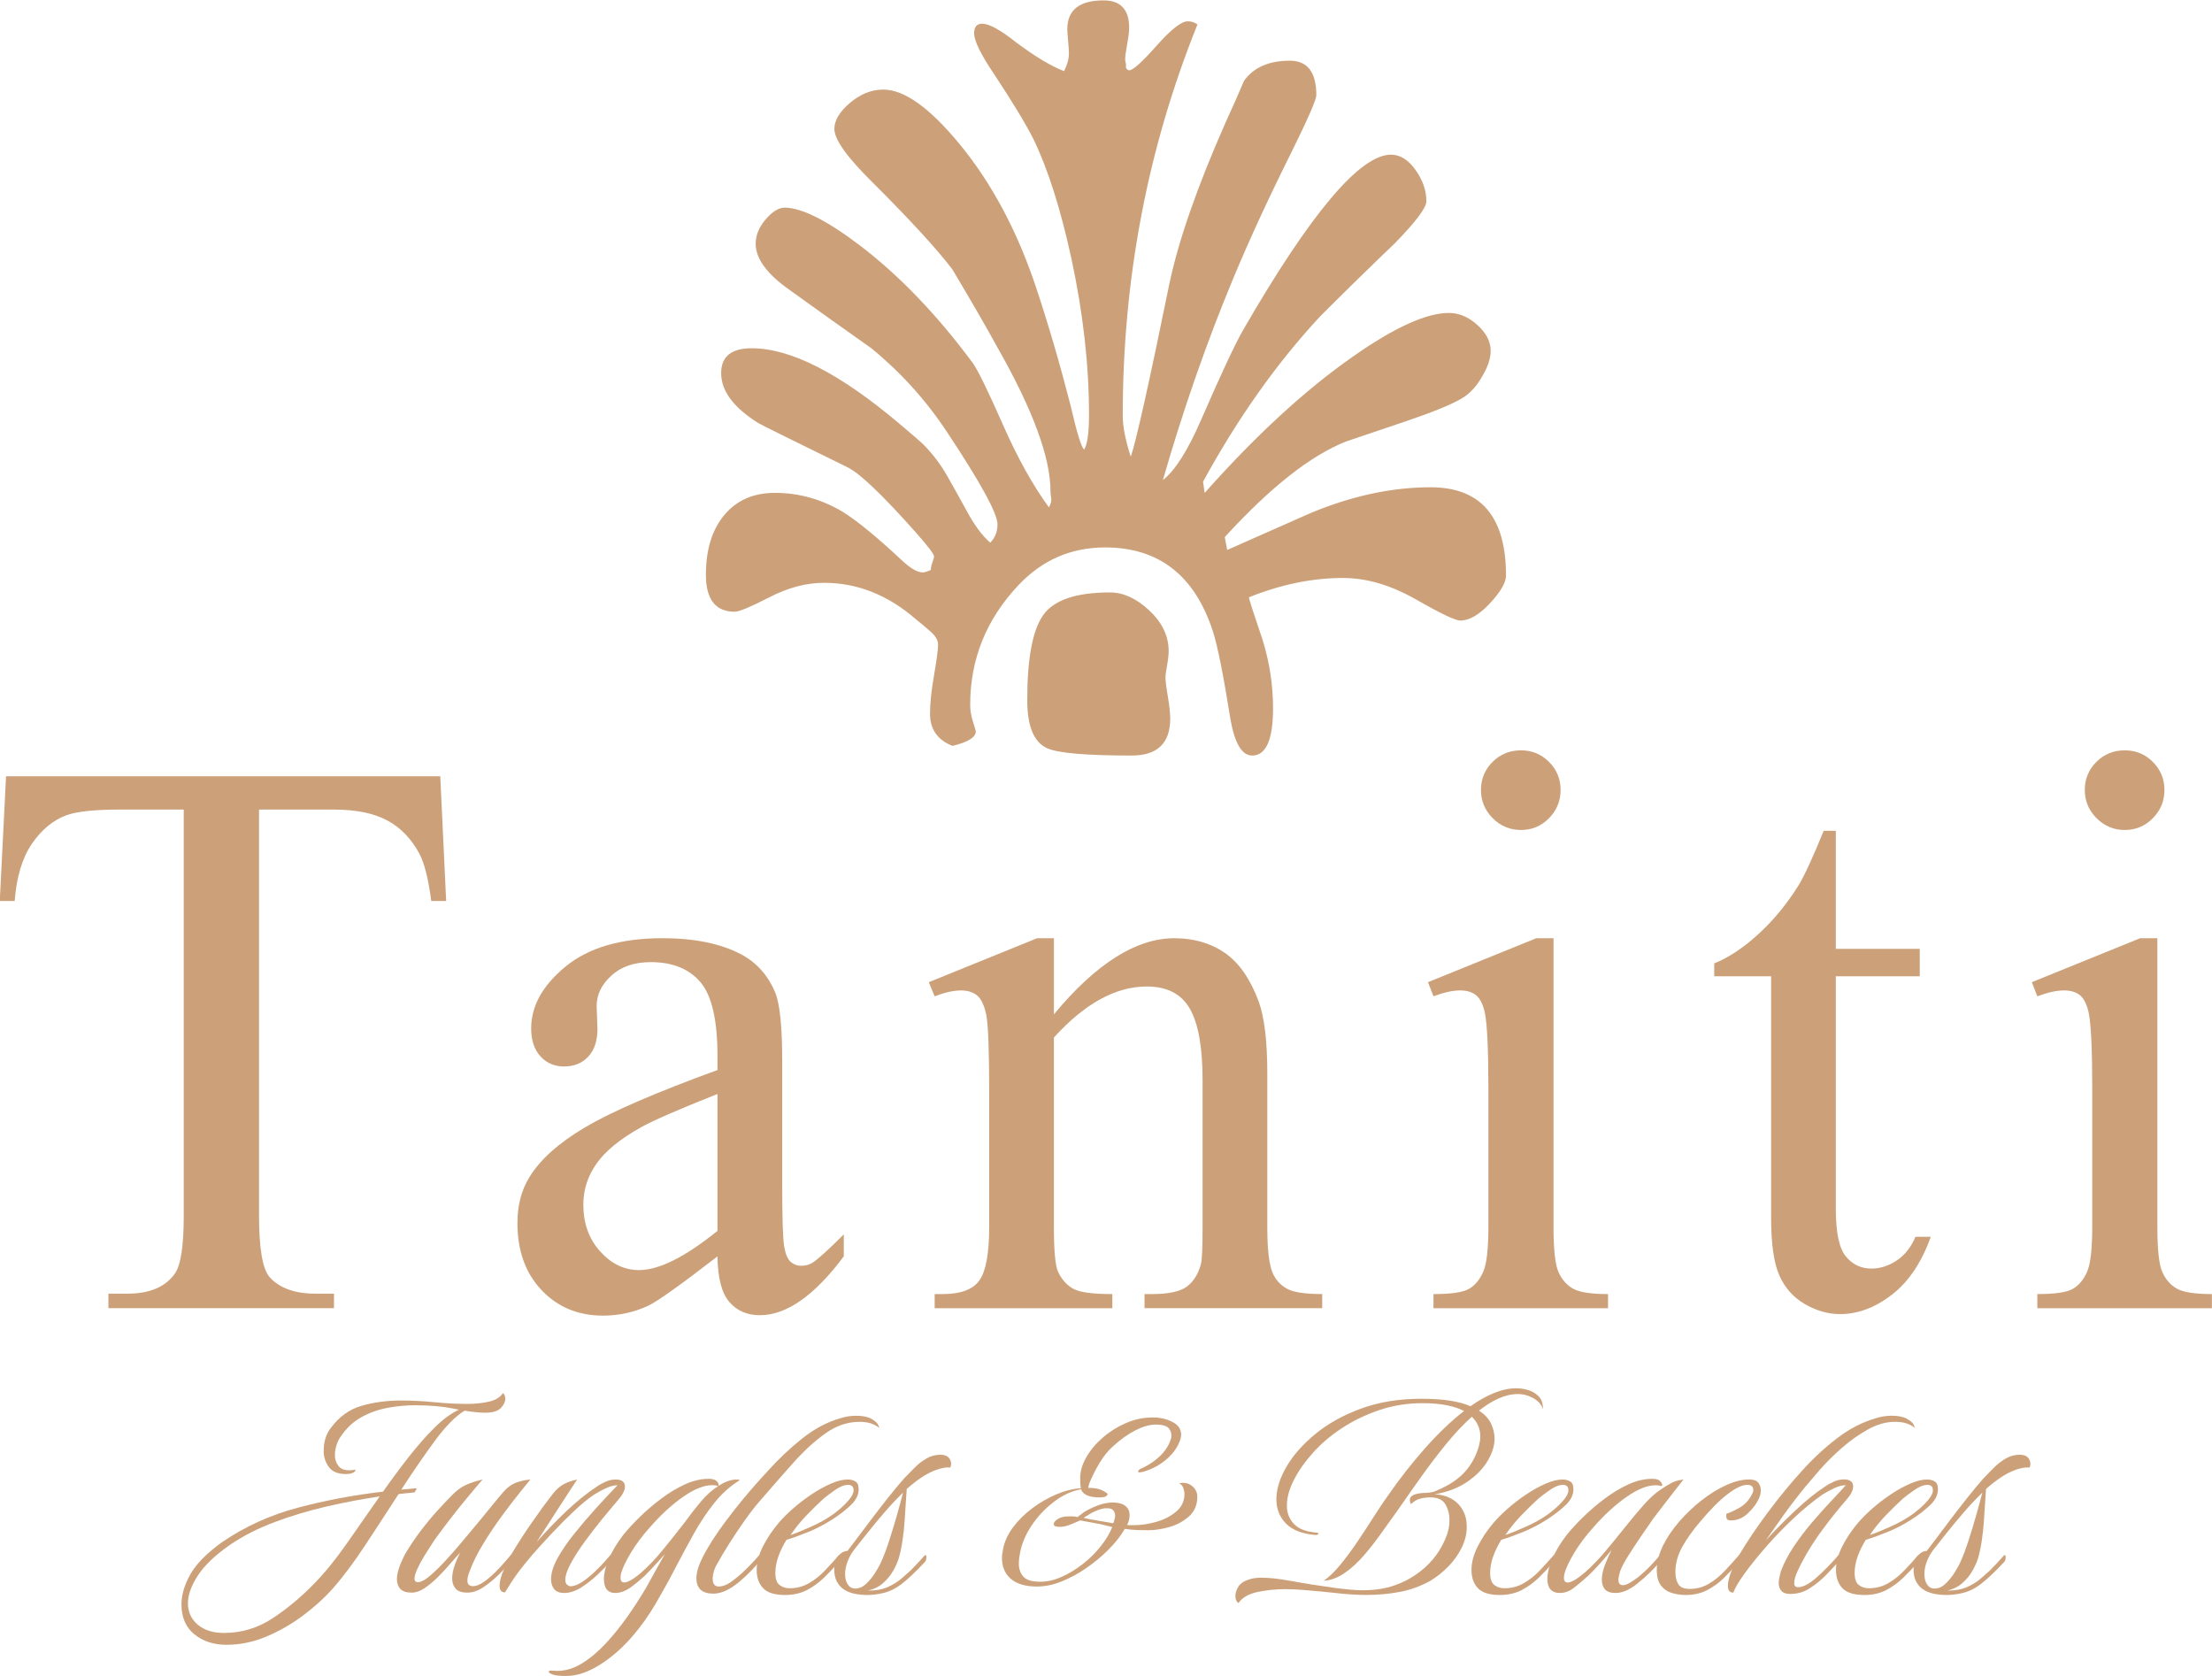 <?xml version="1.0" encoding="utf-8"?>
<!-- Generator: Adobe Illustrator 26.4.1, SVG Export Plug-In . SVG Version: 6.00 Build 0)  -->
<svg version="1.1" id="Layer_1" xmlns="http://www.w3.org/2000/svg" xmlns:xlink="http://www.w3.org/1999/xlink" x="0px" y="0px"
	 viewBox="0 0 1171 887" style="enable-background:new 0 0 1171 887;" xml:space="preserve">
<style type="text/css">
	.st0{fill:#CCA17A;}
</style>
<g>
	<g>
		<g>
			<path class="st0" d="M233.07,410.88l3.12,66.03h-7.89c-1.52-11.63-3.6-19.93-6.23-24.92c-4.29-8.03-10-13.95-17.13-17.75
				c-7.13-3.81-16.51-5.71-28.14-5.71h-39.66v215.13c0,17.31,1.87,28.1,5.61,32.39c5.26,5.81,13.36,8.72,24.3,8.72h9.76v7.68H57.39
				v-7.68h9.97c11.9,0,20.35-3.6,25.33-10.8c3.04-4.43,4.57-14.54,4.57-30.32V428.53H63.42c-13.15,0-22.5,0.97-28.03,2.91
				c-7.2,2.63-13.36,7.68-18.48,15.16c-5.12,7.48-8.17,17.58-9.14,30.32h-7.89l3.32-66.03H233.07z"/>
			<path class="st0" d="M379.82,665.04c-19.52,15.09-31.77,23.81-36.75,26.16c-7.48,3.46-15.44,5.19-23.88,5.19
				c-13.15,0-23.98-4.5-32.5-13.5c-8.51-9-12.77-20.83-12.77-35.51c0-9.27,2.08-17.3,6.23-24.09c5.67-9.41,15.54-18.27,29.59-26.58
				c14.05-8.31,37.41-18.41,70.08-30.32v-7.48c0-18.96-3.01-31.98-9.03-39.04c-6.02-7.06-14.78-10.59-26.27-10.59
				c-8.72,0-15.65,2.36-20.77,7.06c-5.26,4.71-7.89,10.11-7.89,16.2l0.42,12.04c0,6.37-1.63,11.29-4.88,14.74
				c-3.25,3.46-7.51,5.19-12.77,5.19c-5.12,0-9.31-1.8-12.56-5.4c-3.25-3.6-4.88-8.51-4.88-14.74c0-11.91,6.09-22.84,18.27-32.81
				c12.18-9.97,29.28-14.95,51.29-14.95c16.89,0,30.73,2.84,41.53,8.51c8.17,4.29,14.19,11.01,18.07,20.14
				c2.49,5.95,3.74,18.14,3.74,36.55v64.58c0,18.14,0.34,29.25,1.04,33.33c0.69,4.08,1.83,6.82,3.43,8.2
				c1.59,1.38,3.43,2.08,5.5,2.08c2.21,0,4.15-0.48,5.81-1.45c2.91-1.8,8.51-6.85,16.82-15.16v11.63
				c-15.51,20.77-30.32,31.15-44.44,31.15c-6.78,0-12.18-2.36-16.2-7.06C382.03,684.43,379.96,676.4,379.82,665.04z M379.82,651.54
				v-72.47c-20.9,8.31-34.4,14.19-40.49,17.65c-10.94,6.09-18.76,12.46-23.46,19.1c-4.71,6.64-7.06,13.91-7.06,21.8
				c0,9.97,2.98,18.24,8.93,24.81c5.95,6.58,12.8,9.86,20.56,9.86C348.81,672.31,362.65,665.39,379.82,651.54z"/>
			<path class="st0" d="M557.92,536.92c22.29-26.86,43.54-40.29,63.75-40.29c10.38,0,19.31,2.6,26.79,7.79s13.43,13.74,17.86,25.65
				c3.04,8.31,4.57,21.04,4.57,38.21v81.19c0,12.04,0.97,20.21,2.91,24.5c1.52,3.46,3.98,6.16,7.37,8.1
				c3.39,1.94,9.66,2.91,18.79,2.91v7.48h-94.07v-7.48h3.95c8.86,0,15.05-1.35,18.58-4.05c3.53-2.7,5.99-6.68,7.37-11.94
				c0.55-2.08,0.83-8.58,0.83-19.52V571.6c0-17.3-2.25-29.87-6.75-37.69c-4.5-7.82-12.08-11.73-22.74-11.73
				c-16.48,0-32.88,9-49.21,27v100.3c0,12.88,0.76,20.84,2.28,23.88c1.94,4.02,4.6,6.96,7.99,8.83c3.39,1.87,10.28,2.8,20.66,2.8
				v7.48H494.8v-7.48h4.15c9.69,0,16.23-2.46,19.62-7.37c3.39-4.91,5.09-14.29,5.09-28.14v-70.6c0-22.84-0.52-36.75-1.56-41.74
				c-1.04-4.98-2.63-8.37-4.78-10.17c-2.15-1.8-5.02-2.7-8.62-2.7c-3.88,0-8.51,1.04-13.91,3.11l-3.11-7.48L549,496.64h8.93V536.92z
				"/>
			<path class="st0" d="M822.41,496.64v152.83c0,11.91,0.86,19.83,2.6,23.78c1.73,3.95,4.29,6.89,7.68,8.83
				c3.39,1.94,9.58,2.91,18.58,2.91v7.48h-92.41v-7.48c9.27,0,15.5-0.9,18.69-2.7c3.18-1.8,5.71-4.78,7.58-8.93
				c1.87-4.15,2.8-12.11,2.8-23.88v-73.3c0-20.63-0.62-33.98-1.87-40.08c-0.97-4.43-2.49-7.51-4.57-9.24
				c-2.08-1.73-4.92-2.6-8.51-2.6c-3.88,0-8.58,1.04-14.12,3.11l-2.91-7.48l57.31-23.26H822.41z M805.18,397.17
				c5.81,0,10.76,2.04,14.85,6.13c4.08,4.08,6.13,9.03,6.13,14.85s-2.04,10.8-6.13,14.95c-4.08,4.15-9.03,6.23-14.85,6.23
				s-10.8-2.08-14.95-6.23c-4.15-4.15-6.23-9.14-6.23-14.95s2.04-10.76,6.13-14.85C794.21,399.21,799.23,397.17,805.18,397.17z"/>
			<path class="st0" d="M971.86,439.74v62.5h44.44v14.54h-44.44v123.35c0,12.32,1.77,20.63,5.3,24.92c3.53,4.29,8.06,6.44,13.6,6.44
				c4.57,0,9-1.42,13.29-4.26c4.29-2.84,7.61-7.03,9.97-12.56h8.1c-4.85,13.57-11.7,23.78-20.56,30.63
				c-8.86,6.85-18,10.28-27.41,10.28c-6.37,0-12.6-1.77-18.69-5.3c-6.09-3.53-10.59-8.58-13.5-15.16
				c-2.91-6.57-4.36-16.72-4.36-30.42V516.78h-30.11v-6.85c7.61-3.04,15.4-8.2,23.36-15.47c7.96-7.27,15.06-15.88,21.29-25.85
				c3.18-5.26,7.61-14.88,13.29-28.86H971.86z"/>
			<path class="st0" d="M1142.08,496.64v152.83c0,11.91,0.86,19.83,2.6,23.78c1.73,3.95,4.29,6.89,7.68,8.83
				c3.39,1.94,9.58,2.91,18.58,2.91v7.48h-92.41v-7.48c9.27,0,15.5-0.9,18.69-2.7c3.18-1.8,5.71-4.78,7.58-8.93
				c1.87-4.15,2.8-12.11,2.8-23.88v-73.3c0-20.63-0.62-33.98-1.87-40.08c-0.97-4.43-2.49-7.51-4.57-9.24
				c-2.08-1.73-4.92-2.6-8.51-2.6c-3.88,0-8.58,1.04-14.12,3.11l-2.91-7.48l57.31-23.26H1142.08z M1124.84,397.17
				c5.81,0,10.76,2.04,14.85,6.13c4.08,4.08,6.13,9.03,6.13,14.85s-2.04,10.8-6.13,14.95c-4.08,4.15-9.03,6.23-14.85,6.23
				s-10.8-2.08-14.95-6.23c-4.15-4.15-6.23-9.14-6.23-14.95s2.04-10.76,6.13-14.85C1113.87,399.21,1118.89,397.17,1124.84,397.17z"
				/>
		</g>
		<g>
			<path class="st0" d="M119.92,870.63c-6.81,0-12.5-1.85-17.04-5.56c-4.54-3.71-6.81-8.97-6.81-15.78c0-5.14,1.59-10.49,4.75-16.05
				c3.17-5.56,8.76-11.21,16.77-16.95c12.07-8.25,25.4-14.32,39.99-18.2c14.59-3.88,29.65-6.73,45.19-8.52
				c4.54-6.46,9.08-12.58,13.63-18.38c4.54-5.8,9.03-10.91,13.45-15.33c4.42-4.42,8.79-7.65,13.09-9.68l-3.77-0.72
				c-2.27-0.48-5.11-0.87-8.52-1.17c-3.41-0.3-7.08-0.45-11.03-0.45c-4.66,0-9.45,0.45-14.35,1.35c-4.9,0.9-9.54,2.54-13.9,4.93
				c-4.37,2.39-8.1,5.92-11.21,10.58c-0.84,1.2-1.52,2.66-2.06,4.39c-0.54,1.73-0.81,3.44-0.81,5.11c0,2.15,0.6,4.04,1.79,5.65
				c1.19,1.61,3.17,2.42,5.92,2.42c0.48,0,0.99-0.03,1.52-0.09c0.54-0.06,1.05-0.15,1.52-0.27c0.12,0,0.18,0.06,0.18,0.18
				c0,0.12-0.15,0.39-0.45,0.81c-0.3,0.42-0.87,0.75-1.7,0.99c-0.48,0.12-0.96,0.21-1.44,0.27c-0.48,0.06-0.96,0.09-1.43,0.09
				c-4.3,0-7.35-1.25-9.15-3.77s-2.69-5.32-2.69-8.43c0-4.9,1.26-8.97,3.77-12.19c4.42-5.98,9.86-9.89,16.32-11.75
				c6.46-1.85,13.33-2.78,20.62-2.78c5.98,0,11.98,0.3,18.02,0.9c6.04,0.6,11.81,0.9,17.31,0.9c3.95,0,7.71-0.39,11.3-1.17
				c3.59-0.78,6.1-2.3,7.53-4.57c0.83,0.6,1.26,1.61,1.26,3.05c0,1.56-0.78,3.17-2.33,4.84c-1.56,1.67-4.37,2.51-8.43,2.51
				c-2.63,0-6.22-0.36-10.76-1.08c-4.78,2.87-10.01,8.16-15.69,15.87c-5.68,7.71-11.63,16.35-17.84,25.92l7.71-0.72
				c0.24,0,0.36,0.12,0.36,0.36c0,0.12-0.15,0.39-0.45,0.81c-0.3,0.42-0.45,0.75-0.45,0.99l-8.61,0.9
				c-5.86,9.09-11.81,18.2-17.84,27.35c-6.04,9.15-11.87,16.89-17.49,23.22c-4.19,4.66-9.27,9.24-15.24,13.72
				c-5.98,4.48-12.44,8.19-19.37,11.12C134.15,869.17,127.09,870.63,119.92,870.63z M118.49,864.36c9.33,0,17.9-2.57,25.74-7.71
				c7.83-5.14,15.21-11.3,22.15-18.47c5.62-5.74,11.33-12.76,17.13-21.07c5.8-8.31,11.63-16.65,17.49-25.02
				c-8.97,1.32-18.26,3.08-27.89,5.29c-9.63,2.21-18.89,4.99-27.8,8.34c-8.91,3.35-16.77,7.35-23.58,12.02
				c-7.89,5.5-13.57,10.94-17.04,16.32c-3.47,5.38-5.2,10.22-5.2,14.53c0,4.66,1.73,8.46,5.2,11.39
				C108.14,862.89,112.75,864.36,118.49,864.36z"/>
			<path class="st0" d="M218.02,843.02c-2.87,0-4.9-0.66-6.1-1.97c-1.19-1.31-1.79-2.99-1.79-5.02c0-2.03,0.45-4.27,1.34-6.73
				c0.9-2.45,2-4.87,3.32-7.26c2.27-3.83,4.87-7.68,7.8-11.57c2.93-3.88,5.92-7.5,8.97-10.85c3.05-3.35,5.77-6.22,8.16-8.61
				c2.27-2.27,4.6-3.95,6.99-5.02c2.39-1.08,5.32-2.03,8.79-2.87c-2.63,2.99-6.19,7.24-10.67,12.73c-4.48,5.5-9,11.36-13.54,17.58
				c-0.48,0.6-1.35,1.85-2.6,3.77c-1.26,1.91-2.6,4.04-4.04,6.37c-1.43,2.33-2.66,4.6-3.68,6.81c-1.02,2.21-1.52,3.98-1.52,5.29
				c0,1.32,0.72,1.91,2.15,1.79c1.55-0.12,3.59-1.26,6.1-3.41c2.51-2.15,5.2-4.78,8.07-7.89c2.87-3.11,5.59-6.19,8.16-9.24
				c2.57-3.05,4.69-5.59,6.37-7.62c1.31-1.55,2.93-3.5,4.84-5.83c1.91-2.33,3.88-4.75,5.92-7.26c2.03-2.51,3.88-4.72,5.56-6.64
				c1.91-2.15,3.95-3.68,6.1-4.57c2.15-0.9,4.84-1.52,8.07-1.88c-0.96,1.2-2.84,3.53-5.65,6.99c-2.81,3.47-5.95,7.56-9.42,12.28
				c-3.47,4.72-6.76,9.63-9.86,14.71c-3.11,5.08-5.5,9.89-7.17,14.44c-0.84,2.03-1.26,3.71-1.26,5.02c0,1.2,0.3,2,0.9,2.42
				c0.6,0.42,1.26,0.63,1.97,0.63c1.67,0,3.56-0.72,5.65-2.15c2.09-1.43,4.12-3.14,6.1-5.11s3.74-3.86,5.29-5.65
				c1.55-1.79,2.57-2.99,3.05-3.59c0.48,0,0.72,0.36,0.72,1.08c0,1.08-0.24,1.91-0.72,2.51c-1.79,2.15-3.98,4.48-6.55,6.99
				c-2.57,2.51-5.26,4.69-8.07,6.55c-2.81,1.85-5.59,2.78-8.34,2.78c-2.99,0-5.08-0.72-6.28-2.15c-1.2-1.43-1.79-3.23-1.79-5.38
				c0-2.03,0.42-4.27,1.26-6.73c0.83-2.45,1.85-4.75,3.05-6.9c-1.43,1.43-3.14,3.32-5.11,5.65c-1.97,2.33-4.16,4.69-6.55,7.08
				c-2.39,2.39-4.78,4.39-7.17,6.01C222.44,842.21,220.17,843.02,218.02,843.02z"/>
			<path class="st0" d="M298.72,843.2c-2.51,0-4.3-0.69-5.38-2.06c-1.08-1.37-1.61-3.14-1.61-5.29c0-3.23,1.14-6.9,3.41-11.03
				c2.27-4.12,5.23-8.46,8.88-13c3.65-4.54,7.47-9.03,11.48-13.45c4-4.42,7.8-8.49,11.39-12.19c-1.79,0-3.74,0.48-5.83,1.43
				c-2.09,0.96-4.21,2.09-6.37,3.41c-3.23,2.15-6.76,5.02-10.58,8.61c-3.83,3.59-7.65,7.41-11.48,11.48
				c-3.83,4.07-7.47,8.07-10.94,12.02c-2.75,3.23-4.93,5.92-6.55,8.07c-1.61,2.15-2.99,4.1-4.12,5.83
				c-1.14,1.73-2.36,3.68-3.68,5.83c-1.91,0-2.87-1.13-2.87-3.41c0-2.39,0.75-5.26,2.24-8.61c1.5-3.35,2.78-5.98,3.86-7.89
				c3.11-5.26,6.66-10.79,10.67-16.59c4-5.8,7.74-10.91,11.21-15.33c1.79-2.39,3.7-4.15,5.74-5.29c2.03-1.13,4.48-2,7.35-2.6
				c-0.72,1.08-2.21,3.35-4.48,6.81c-2.27,3.47-4.9,7.53-7.89,12.2c-2.99,4.66-6.04,9.39-9.15,14.17
				c4.9-5.62,10.16-11.09,15.78-16.41c5.62-5.32,11-9.65,16.14-13c1.55-1.08,3.17-1.97,4.84-2.69c1.67-0.72,3.41-1.08,5.2-1.08
				c3.23,0,4.84,1.25,4.84,3.77c0,1.91-1.14,4.19-3.41,6.82c-2.75,3.23-5.74,6.81-8.97,10.76c-3.23,3.95-6.31,7.95-9.24,12.02
				c-2.93,4.07-5.32,7.83-7.17,11.3c-1.85,3.47-2.78,6.28-2.78,8.43c0,1.2,0.33,2.06,0.99,2.6c0.66,0.54,1.22,0.81,1.7,0.81
				c1.79,0,3.79-0.72,6.01-2.15c2.21-1.43,4.36-3.14,6.46-5.11c2.09-1.97,3.95-3.86,5.56-5.65c1.61-1.79,2.66-2.99,3.14-3.59
				c0.48,0,0.72,0.36,0.72,1.08c0,1.08-0.24,1.91-0.72,2.51c-1.68,1.79-3.89,4.01-6.64,6.64c-2.75,2.63-5.68,4.93-8.79,6.91
				C304.58,842.21,301.59,843.2,298.72,843.2z"/>
			<path class="st0" d="M299.8,887.13c-3.59,0-6.04-0.27-7.35-0.81c-1.31-0.54-1.97-0.99-1.97-1.34c0-0.48,0.42-0.72,1.26-0.72
				c0.6,0,1.2,0.03,1.79,0.09c0.6,0.06,1.14,0.09,1.61,0.09c4.3,0,8.61-1.32,12.91-3.95c4.3-2.63,8.49-6.13,12.55-10.49
				c4.06-4.37,7.95-9.18,11.66-14.44c3.7-5.26,7.05-10.46,10.04-15.6c1.08-1.91,2.45-4.39,4.12-7.44c1.67-3.05,3.52-6.37,5.56-9.95
				c-2.27,2.63-4.37,4.96-6.28,7c-1.91,2.03-3.35,3.53-4.3,4.48c-2.63,2.39-5.14,4.46-7.53,6.19c-2.39,1.73-4.9,2.72-7.53,2.96
				c-4.42,0.24-6.64-2.27-6.64-7.53c0-2.87,0.84-6.31,2.51-10.31c1.67-4,4.18-8.22,7.53-12.64c2.39-2.99,5.32-6.19,8.79-9.59
				c3.47-3.41,7.26-6.66,11.39-9.77c4.12-3.11,8.34-5.65,12.64-7.62c4.3-1.97,8.49-2.96,12.55-2.96c1.79,0,3.05,0.27,3.77,0.81
				s1.19,1.11,1.43,1.7c0.12,0.48,0.12,0.9,0,1.26c3.47-2.27,6.69-3.41,9.68-3.41c0.83,0,1.37,0.12,1.61,0.36
				c-5.02,3.11-9.48,7.08-13.36,11.93c-3.89,4.84-7.5,10.25-10.85,16.23c-3.35,5.98-6.67,12.14-9.95,18.47
				c-3.29,6.34-6.76,12.62-10.4,18.83c-3.65,6.22-7.74,11.95-12.28,17.22c-5.38,6.22-11.18,11.27-17.4,15.15
				C311.16,885.19,305.3,887.13,299.8,887.13z M330.46,837.64c0.83,0,1.97-0.39,3.41-1.17c1.44-0.78,3.29-2.12,5.56-4.04
				c3.83-3.35,7.71-7.44,11.66-12.29c3.95-4.84,7.77-9.65,11.48-14.44c2.75-3.83,5.59-7.47,8.52-10.94
				c2.93-3.47,5.95-6.16,9.06-8.07c-0.24,0-0.36-0.06-0.36-0.18c-0.48-0.24-1.44-0.36-2.87-0.36c-4.3,0-9.42,2.06-15.33,6.19
				c-5.92,4.12-11.75,9.48-17.49,16.05c-4.07,4.54-7.41,9-10.04,13.36c-2.63,4.37-4.37,7.98-5.2,10.85
				c-0.24,0.96-0.36,1.79-0.36,2.51C328.49,836.8,329.15,837.64,330.46,837.64z"/>
			<path class="st0" d="M377.63,843.55c-5.98,0-8.97-2.75-8.97-8.25c0-1.79,0.42-3.88,1.26-6.28c0.84-2.39,2.39-5.56,4.66-9.5
				c3.11-5.38,7.5-11.72,13.18-19.01c5.68-7.29,11.75-14.41,18.2-21.34c5.62-6.33,11.75-12.16,18.38-17.49
				c6.64-5.32,13.54-9,20.71-11.03c1.08-0.36,2.33-0.66,3.77-0.9c1.43-0.24,2.93-0.36,4.48-0.36c2.87,0,5.32,0.42,7.35,1.26
				c0.96,0.48,1.91,1.11,2.87,1.88c0.96,0.78,1.61,1.88,1.97,3.32c-1.32-1.08-2.81-1.88-4.48-2.42c-1.68-0.54-3.71-0.81-6.1-0.81
				c-6.22,0-12.2,2.03-17.93,6.1c-5.74,4.07-11.45,9.3-17.13,15.69c-5.68,6.4-11.63,13.18-17.84,20.36
				c-2.39,2.75-5.02,6.16-7.89,10.22c-2.87,4.07-5.59,8.13-8.16,12.2c-2.57,4.07-4.63,7.53-6.19,10.4
				c-0.84,1.32-1.47,2.72-1.88,4.21c-0.42,1.5-0.63,2.72-0.63,3.68c0,2.87,1.08,4.3,3.23,4.3c2.27,0,4.81-1.08,7.62-3.23
				c2.81-2.15,5.5-4.54,8.07-7.17c2.57-2.63,4.51-4.72,5.83-6.28c0.48,0,0.72,0.36,0.72,1.08c0,1.08-0.24,1.91-0.72,2.51
				c-4.78,5.5-9.18,9.68-13.18,12.55C384.83,842.12,381.09,843.55,377.63,843.55z"/>
			<path class="st0" d="M415.65,844.27c-5.5,0-9.39-1.2-11.66-3.59c-2.27-2.39-3.41-5.62-3.41-9.68c0-3.95,1.11-8.1,3.32-12.46
				c2.21-4.36,4.99-8.52,8.34-12.46c2.03-2.39,4.54-4.9,7.53-7.53c2.99-2.63,6.22-5.11,9.68-7.44c3.47-2.33,6.9-4.24,10.31-5.74
				c3.41-1.49,6.43-2.24,9.06-2.24c1.43,0,2.75,0.33,3.95,0.99c1.19,0.66,1.79,2.06,1.79,4.21c0,2.99-1.43,5.83-4.3,8.52
				c-2.87,2.69-6.1,5.17-9.68,7.44c-4.07,2.63-8.31,4.84-12.73,6.64c-4.42,1.79-8.25,3.17-11.48,4.12c-1.79,2.87-3.23,5.8-4.3,8.79
				c-1.08,2.99-1.61,5.92-1.61,8.79c0,3.11,0.75,5.23,2.24,6.37c1.49,1.14,3.26,1.7,5.29,1.7c3.7,0,7.08-0.87,10.13-2.6
				c3.05-1.73,5.89-3.97,8.52-6.73c2.63-2.75,5.14-5.5,7.53-8.25c0.48,0,0.72,0.36,0.72,1.08c0,1.08-0.24,1.91-0.72,2.51
				c-2.39,2.75-4.99,5.5-7.8,8.25c-2.81,2.75-5.89,4.99-9.24,6.73C423.77,843.4,419.95,844.27,415.65,844.27z M418.51,812.53
				c3.11-1.08,6.78-2.57,11.03-4.48c4.24-1.91,7.98-4,11.21-6.28c0.72-0.48,1.97-1.46,3.77-2.96c1.79-1.49,3.47-3.17,5.02-5.02
				c1.55-1.85,2.33-3.5,2.33-4.93c0-1.91-0.96-2.87-2.87-2.87c-2.03,0-4.33,0.9-6.9,2.69c-2.57,1.79-4.63,3.35-6.19,4.66
				c-2.87,2.63-5.86,5.56-8.97,8.79C423.83,805.35,421.03,808.82,418.51,812.53z"/>
			<path class="st0" d="M459.04,844.27c-2.39,0-4.69-0.24-6.9-0.72c-2.21-0.48-4.16-1.31-5.83-2.51c-1.32-0.96-2.42-2.27-3.32-3.95
				c-0.9-1.67-1.35-3.83-1.35-6.46c0-3.11,0.75-5.5,2.24-7.17c1.49-1.67,3.08-2.51,4.75-2.51c1.31-1.67,3.11-4.04,5.38-7.08
				c2.27-3.05,4.81-6.43,7.62-10.13c2.81-3.71,5.71-7.44,8.7-11.21c2.99-3.77,5.8-7.14,8.43-10.13c1.67-1.67,3.44-3.47,5.29-5.38
				c1.85-1.91,3.95-3.56,6.28-4.93c2.33-1.37,4.81-2.06,7.44-2.06c2.03,0,3.5,0.48,4.39,1.43c0.9,0.96,1.35,2.09,1.35,3.41
				c0,0.72-0.18,1.38-0.54,1.97c-1.32-0.24-3.17-0.03-5.56,0.63c-2.39,0.66-5.02,1.82-7.89,3.5c-3.11,1.91-6.28,4.3-9.5,7.17
				c-0.12,1.43-0.27,3.62-0.45,6.55c-0.18,2.93-0.39,6.22-0.63,9.86c-0.24,3.65-0.63,7.29-1.17,10.94
				c-0.54,3.65-1.23,6.85-2.06,9.59c-0.6,1.91-1.56,4.04-2.87,6.37c-1.32,2.33-3.08,4.48-5.29,6.46c-2.21,1.97-4.93,3.32-8.16,4.04
				c4.3,0,7.89-0.66,10.76-1.97c2.87-1.31,5.29-2.84,7.26-4.57c1.97-1.73,3.56-3.14,4.75-4.21c0.96-0.96,2.27-2.33,3.95-4.12
				c1.67-1.79,2.87-3.11,3.59-3.95c0.48,0,0.72,0.36,0.72,1.08c0,1.08-0.24,1.91-0.72,2.51c-5.02,5.38-9.21,9.33-12.55,11.84
				c-2.99,2.27-6.04,3.8-9.15,4.57C464.9,843.88,461.91,844.27,459.04,844.27z M452.77,840.86c2.03,0,3.91-0.81,5.65-2.42
				c1.73-1.61,3.32-3.53,4.75-5.74c1.43-2.21,2.57-4.27,3.41-6.19c1.31-2.87,2.69-6.52,4.12-10.94c1.43-4.42,2.81-8.94,4.12-13.54
				c1.31-4.6,2.39-8.58,3.23-11.93c-3.35,3.23-6.67,6.76-9.95,10.58c-3.29,3.83-6.31,7.47-9.06,10.94
				c-2.75,3.47-5.02,6.34-6.81,8.61c-1.56,2.03-2.75,4.19-3.59,6.46c-0.84,2.27-1.26,4.42-1.26,6.46c0,2.27,0.48,4.12,1.44,5.56
				C449.78,840.15,451.09,840.86,452.77,840.86z"/>
			<path class="st0" d="M548.89,839.79c-5.98,0-10.55-1.34-13.72-4.04c-3.17-2.69-4.75-6.42-4.75-11.21c0-0.6,0.06-1.31,0.18-2.15
				c0.12-0.83,0.24-1.55,0.36-2.15c0.72-4.06,2.48-7.98,5.29-11.75c2.81-3.77,6.22-7.14,10.22-10.13c4-2.99,8.25-5.44,12.73-7.35
				c4.48-1.91,8.82-2.99,13-3.23c-0.12-0.6-0.21-1.34-0.27-2.24c-0.06-0.9-0.09-1.94-0.09-3.14c0-3.59,1.08-7.26,3.23-11.03
				c2.15-3.77,5.05-7.23,8.7-10.4c3.65-3.17,7.74-5.74,12.28-7.71c4.54-1.97,9.21-2.96,13.99-2.96c0.48,0,1.05,0,1.7,0
				c0.66,0,1.22,0.06,1.7,0.18c3.11,0.36,5.86,1.29,8.25,2.78c2.39,1.5,3.59,3.56,3.59,6.19c0,0.6-0.12,1.38-0.36,2.33
				c-1.2,3.83-3.56,7.29-7.08,10.4c-3.53,3.11-7.68,5.38-12.46,6.82c-0.48,0.12-0.9,0.21-1.26,0.27c-0.36,0.06-0.66,0.09-0.9,0.09
				c-0.48,0-0.72-0.12-0.72-0.36c0-0.72,0.78-1.37,2.33-1.97c3.82-1.79,7.11-4.09,9.86-6.91c2.75-2.81,4.54-5.89,5.38-9.24
				c0.24-1.67-0.15-3.23-1.17-4.66c-1.02-1.43-3.38-2.15-7.08-2.15c-3.11,0-6.64,0.99-10.58,2.96s-8.01,4.87-12.2,8.7
				c-2.51,2.27-4.78,5.08-6.81,8.43c-2.03,3.35-3.83,6.88-5.38,10.58c0,0.12-0.06,0.3-0.18,0.54c-0.12,0.24-0.18,0.48-0.18,0.72
				c-0.24,0.48-0.36,1.02-0.36,1.61c3.47-0.12,6.34,0.54,8.61,1.97c1.31,0.72,1.85,1.2,1.61,1.43c-0.36,1.08-1.73,1.61-4.12,1.61
				c-3.11,0-5.47-0.42-7.08-1.26c-1.61-0.83-2.54-1.85-2.78-3.05c-4.9,0.84-9.72,3.05-14.44,6.64c-4.72,3.59-8.7,7.83-11.93,12.73
				c-3.23,4.9-5.26,9.86-6.1,14.88c-0.36,1.79-0.54,3.47-0.54,5.02c0,2.87,0.81,5.2,2.42,6.99c1.61,1.79,4.57,2.69,8.88,2.69
				c3.7,0,7.5-0.87,11.39-2.6c3.88-1.73,7.62-4,11.21-6.82c3.59-2.81,6.75-5.95,9.5-9.42c2.75-3.47,4.78-6.87,6.1-10.22h-0.54
				l-5.74-1.43l-10.76-1.97c-2.39,1.08-4.39,1.91-6.01,2.51c-1.61,0.6-3.2,0.9-4.75,0.9c-2.15,0-3.23-0.48-3.23-1.43
				c0-0.96,0.75-1.88,2.24-2.78c1.49-0.9,3.32-1.34,5.47-1.34c0.83,0,1.64,0,2.42,0c0.78,0,1.58,0.12,2.42,0.36l3.59-2.69
				c2.39-1.44,4.9-2.63,7.53-3.59c2.63-0.96,5.32-1.44,8.07-1.44c2.87,0.12,4.99,0.78,6.37,1.97c1.37,1.2,2.06,2.69,2.06,4.48
				c0,1.91-0.42,3.71-1.26,5.38h-0.54c0.6,0.12,1.26,0.18,1.97,0.18s1.43,0,2.15,0c3.83,0,7.8-0.6,11.93-1.79
				c4.12-1.19,7.62-3.02,10.49-5.47c2.87-2.45,4.3-5.53,4.3-9.24c0-0.96-0.21-2.03-0.63-3.23c-0.42-1.19-1.17-1.97-2.24-2.33
				c0.72-0.24,1.44-0.36,2.15-0.36c2.03,0,3.79,0.72,5.29,2.15c1.49,1.43,2.24,3.17,2.24,5.2c0,4.3-1.46,7.77-4.39,10.4
				c-2.93,2.63-6.4,4.51-10.4,5.65c-4.01,1.14-7.68,1.7-11.03,1.7c-1.91,0-3.89-0.03-5.92-0.09c-2.03-0.06-4.25-0.27-6.64-0.63
				l-1.26,1.97c-1.79,2.87-4.33,5.95-7.62,9.24c-3.29,3.29-7.03,6.4-11.21,9.33c-4.19,2.93-8.55,5.32-13.09,7.17
				C557.8,838.86,553.31,839.79,548.89,839.79z M589.06,806.25h0.36l0.72-2.51c0.12-0.36,0.18-0.83,0.18-1.43c0-1.08-0.3-2-0.9-2.78
				c-0.6-0.78-1.68-1.17-3.23-1.17c-0.36,0-0.72,0-1.08,0c-0.36,0-0.72,0.06-1.08,0.18c-0.84,0.12-1.79,0.39-2.87,0.81
				c-1.08,0.42-2.21,0.93-3.41,1.52l-1.97,1.26c-0.24,0.12-0.57,0.3-0.99,0.54c-0.42,0.24-0.75,0.48-0.99,0.72h-0.36l4.12,0.9
				c1.08,0.12,2.15,0.3,3.23,0.54c1.08,0.24,2.15,0.42,3.23,0.54L589.06,806.25z"/>
			<path class="st0" d="M655.6,848.58c-1.08-0.84-1.61-2.09-1.61-3.77c0-1.67,0.57-3.38,1.7-5.11c1.14-1.73,3.2-3.02,6.19-3.86
				c1.55-0.48,3.59-0.72,6.1-0.72c4.18,0,9.47,0.6,15.87,1.79c6.39,1.2,14.38,2.45,23.94,3.77c2.15,0.24,4.36,0.48,6.64,0.72
				c2.27,0.24,4.66,0.36,7.17,0.36c1.55,0,3.11-0.06,4.66-0.18c1.55-0.12,3.11-0.3,4.66-0.54c7.77-1.31,14.82-4.45,21.16-9.42
				c6.34-4.96,10.94-11.27,13.81-18.92c0.96-2.51,1.43-5.26,1.43-8.25c0-2.99-0.72-5.71-2.15-8.16c-1.43-2.45-4.07-3.68-7.89-3.68
				c-1.91,0-3.71,0.21-5.38,0.63c-1.67,0.42-3.35,1.41-5.02,2.96c-0.36-0.96-0.54-1.73-0.54-2.33c0-2.03,2.27-3.23,6.82-3.59
				c1.31,0,2.63-0.09,3.95-0.27c1.31-0.18,2.57-0.57,3.77-1.17c6.46-2.75,11.39-6.07,14.79-9.95c3.41-3.88,5.83-8.4,7.26-13.54
				c0.24-0.96,0.42-1.82,0.54-2.6c0.12-0.78,0.18-1.58,0.18-2.42c0-4.06-1.5-7.53-4.48-10.4c-4.54,4.07-9.06,8.85-13.54,14.35
				c-4.48,5.5-8.82,11.18-13,17.04c-4.19,5.86-8.13,11.48-11.84,16.86c-2.87,3.95-5.86,8.13-8.97,12.55
				c-3.11,4.42-6.34,8.58-9.68,12.46c-3.35,3.89-6.81,7.06-10.4,9.5c-3.59,2.45-7.24,3.8-10.94,4.04c2.87-2.03,5.8-4.87,8.79-8.52
				c2.99-3.65,5.98-7.68,8.97-12.11c2.99-4.42,5.89-8.85,8.7-13.27c2.81-4.42,5.47-8.37,7.98-11.84
				c5.62-8.13,11.9-16.14,18.83-24.03c6.93-7.89,13.93-14.59,20.98-20.09c-2.51-1.31-5.59-2.33-9.24-3.05
				c-3.65-0.72-7.92-1.08-12.82-1.08c-8.01,0-15.63,1.23-22.87,3.68c-7.24,2.45-13.84,5.65-19.82,9.59
				c-5.98,3.95-11.12,8.34-15.42,13.18c-4.3,4.84-7.65,9.66-10.04,14.44c-2.39,4.78-3.59,9.21-3.59,13.27
				c0,3.83,1.22,7.06,3.68,9.68c2.45,2.63,6.37,4.19,11.75,4.66c0.83,0,1.25,0.18,1.25,0.54c0,0.48-0.54,0.72-1.61,0.72
				c-7.06-0.6-12.26-2.63-15.6-6.1c-3.35-3.47-5.02-7.71-5.02-12.73c0-5.38,1.76-11.12,5.29-17.22c3.53-6.1,8.64-11.9,15.33-17.4
				c6.69-5.5,14.76-9.98,24.21-13.45c9.44-3.47,20.09-5.2,31.92-5.2c5.74,0,10.76,0.33,15.07,0.99c4.3,0.66,7.95,1.65,10.94,2.96
				c4.18-2.99,8.34-5.32,12.46-6.99c4.12-1.67,8.04-2.51,11.75-2.51c2.15,0,4.3,0.33,6.46,0.99c2.15,0.66,3.97,1.77,5.47,3.32
				c1.49,1.55,2.24,3.83,2.24,6.81c-0.72-2.39-2.39-4.33-5.02-5.83c-2.63-1.49-5.38-2.24-8.25-2.24c-3.35,0-6.76,0.78-10.22,2.33
				c-3.47,1.56-6.93,3.71-10.4,6.46c2.99,1.91,5.11,4.19,6.37,6.81c1.26,2.63,1.88,5.32,1.88,8.07c0,3.71-1.23,7.62-3.68,11.75
				c-2.45,4.12-6.04,7.8-10.76,11.03c-4.72,3.23-10.49,5.44-17.31,6.64c2.87,0,5.62,0.66,8.25,1.97c2.63,1.32,4.72,3.23,6.28,5.74
				c0.96,1.55,1.61,3.11,1.97,4.66c0.36,1.56,0.54,3.17,0.54,4.84c0,3.71-0.9,7.38-2.69,11.03c-1.79,3.65-4.16,6.97-7.08,9.95
				c-2.93,2.99-6.07,5.5-9.42,7.53c-5.14,2.87-10.55,4.84-16.23,5.92c-5.68,1.08-11.57,1.61-17.67,1.61
				c-4.78,0-10.13-0.33-16.05-0.99c-5.92-0.66-11.93-1.22-18.02-1.7c-1.43-0.12-2.87-0.21-4.3-0.27c-1.43-0.06-2.99-0.09-4.66-0.09
				c-5.14,0-10.07,0.51-14.8,1.52C660.83,843.76,657.51,845.71,655.6,848.58z"/>
			<path class="st0" d="M794.05,844.27c-5.5,0-9.39-1.2-11.66-3.59c-2.27-2.39-3.41-5.62-3.41-9.68c0-3.95,1.11-8.1,3.32-12.46
				c2.21-4.36,4.99-8.52,8.34-12.46c2.03-2.39,4.54-4.9,7.53-7.53c2.99-2.63,6.21-5.11,9.68-7.44c3.47-2.33,6.9-4.24,10.31-5.74
				c3.41-1.49,6.43-2.24,9.06-2.24c1.43,0,2.75,0.33,3.95,0.99c1.19,0.66,1.79,2.06,1.79,4.21c0,2.99-1.43,5.83-4.3,8.52
				c-2.87,2.69-6.1,5.17-9.68,7.44c-4.07,2.63-8.31,4.84-12.73,6.64c-4.42,1.79-8.25,3.17-11.48,4.12c-1.79,2.87-3.23,5.8-4.3,8.79
				c-1.08,2.99-1.61,5.92-1.61,8.79c0,3.11,0.75,5.23,2.24,6.37c1.49,1.14,3.26,1.7,5.29,1.7c3.71,0,7.08-0.87,10.13-2.6
				c3.05-1.73,5.89-3.97,8.52-6.73c2.63-2.75,5.14-5.5,7.53-8.25c0.48,0,0.72,0.36,0.72,1.08c0,1.08-0.24,1.91-0.72,2.51
				c-2.39,2.75-4.99,5.5-7.8,8.25c-2.81,2.75-5.89,4.99-9.24,6.73C802.17,843.4,798.35,844.27,794.05,844.27z M796.92,812.53
				c3.11-1.08,6.78-2.57,11.03-4.48c4.24-1.91,7.98-4,11.21-6.28c0.72-0.48,1.97-1.46,3.77-2.96c1.79-1.49,3.47-3.17,5.02-5.02
				c1.55-1.85,2.33-3.5,2.33-4.93c0-1.91-0.96-2.87-2.87-2.87c-2.03,0-4.33,0.9-6.9,2.69c-2.57,1.79-4.63,3.35-6.19,4.66
				c-2.87,2.63-5.86,5.56-8.97,8.79C802.23,805.35,799.43,808.82,796.92,812.53z"/>
			<path class="st0" d="M825.79,843.2c-4.42,0-6.64-2.51-6.64-7.53c0-2.87,0.84-6.31,2.51-10.31c1.67-4,4.18-8.22,7.53-12.64
				c2.39-2.99,5.32-6.19,8.79-9.59c3.47-3.41,7.26-6.66,11.39-9.77c4.12-3.11,8.34-5.65,12.64-7.62c4.3-1.97,8.49-2.96,12.55-2.96
				c1.79,0,3.05,0.27,3.77,0.81c0.72,0.54,1.19,1.11,1.43,1.7c0.24,0.48,0.27,0.84,0.09,1.08c-0.18,0.24-0.39,0.3-0.63,0.18
				c-0.48-0.24-1.43-0.36-2.87-0.36c-4.3,0-9.42,2.06-15.33,6.19s-11.75,9.48-17.49,16.05c-4.07,4.54-7.41,9-10.04,13.36
				c-2.63,4.37-4.37,7.98-5.2,10.85c-0.24,0.96-0.36,1.79-0.36,2.51c0,1.68,0.66,2.51,1.97,2.51c0.84,0,1.97-0.39,3.41-1.17
				c1.43-0.78,3.29-2.12,5.56-4.04c3.59-3.11,7.14-6.75,10.67-10.94c3.52-4.18,7.02-8.46,10.49-12.82
				c3.47-4.36,6.84-8.4,10.13-12.11c3.29-3.7,6.42-6.52,9.42-8.43c3.83-2.51,6.48-3.95,7.98-4.3c1.49-0.36,2.72-0.6,3.68-0.72
				c-0.6,0.72-1.91,2.39-3.95,5.02c-2.03,2.63-4.19,5.41-6.46,8.34c-2.27,2.93-4.12,5.35-5.56,7.26c-2.15,3.11-4.46,6.46-6.91,10.04
				c-2.45,3.59-4.66,6.97-6.64,10.13c-1.97,3.17-3.32,5.77-4.04,7.8c-0.6,2.04-0.9,3.53-0.9,4.48c0,1.91,0.78,2.87,2.33,2.87
				c1.08,0,2.36-0.45,3.86-1.35c1.49-0.9,3.02-1.94,4.57-3.14c2.03-1.67,3.95-3.44,5.74-5.29c1.79-1.85,3.65-3.91,5.56-6.19
				c0.48,0,0.72,0.36,0.72,1.08c0,1.08-0.24,1.91-0.72,2.51c-1.56,1.79-3.44,3.77-5.65,5.92c-2.21,2.15-4.39,4.07-6.55,5.74
				c-1.56,1.32-3.35,2.45-5.38,3.41c-2.03,0.96-4.01,1.44-5.92,1.44c-2.75,0-4.66-0.66-5.74-1.97c-1.08-1.31-1.61-2.99-1.61-5.02
				c0-2.39,0.54-4.99,1.61-7.8c1.08-2.81,2.27-5.47,3.59-7.98c-1.55,1.91-3.53,4.21-5.92,6.9c-2.39,2.69-4.54,4.93-6.46,6.73
				c-2.63,2.39-5.14,4.51-7.53,6.37C830.93,842.27,828.42,843.2,825.79,843.2z"/>
			<path class="st0" d="M892.32,844.27c-2.27,0-4.6-0.33-6.99-0.99c-2.39-0.66-4.37-1.94-5.92-3.86c-1.55-1.91-2.33-4.72-2.33-8.43
				c0-4.06,1.08-8.31,3.23-12.73c2.15-4.42,5.05-8.73,8.7-12.91c3.65-4.18,7.62-7.95,11.93-11.3c4.3-3.35,8.64-6.01,13-7.98
				c4.36-1.97,8.4-2.96,12.11-2.96c2.27,0,3.86,0.57,4.75,1.7c0.9,1.14,1.34,2.48,1.34,4.04c0,1.56-0.36,3.05-1.08,4.48
				c-1.08,2.51-2.96,5.05-5.65,7.62c-2.69,2.57-5.77,3.86-9.24,3.86c-1.32,0-2.06-0.48-2.24-1.44c-0.18-0.96-0.15-1.67,0.09-2.15
				c1.67-0.48,3.95-1.52,6.82-3.14s5.14-4.09,6.81-7.44c0.36-0.72,0.54-1.37,0.54-1.97c0-1.79-1.08-2.69-3.23-2.69
				c-2.75,0-6.31,1.7-10.67,5.11c-4.37,3.41-9.18,8.28-14.44,14.62c-3.71,4.3-6.79,8.64-9.24,13c-2.45,4.37-3.68,8.82-3.68,13.36
				c0,2.75,0.54,4.93,1.61,6.55s3.05,2.42,5.92,2.42c3.7,0,7.08-0.9,10.13-2.69c3.05-1.79,5.89-4.09,8.52-6.9
				c2.63-2.81,5.14-5.59,7.53-8.34c0.48,0,0.72,0.36,0.72,1.08c0,1.08-0.24,1.91-0.72,2.51c-2.39,2.75-4.96,5.5-7.71,8.25
				c-2.75,2.75-5.8,4.99-9.15,6.73C900.45,843.4,896.62,844.27,892.32,844.27z"/>
			<path class="st0" d="M947.73,843.73c-2.15,0-3.71-0.54-4.66-1.61c-0.96-1.08-1.44-2.45-1.44-4.12c0-1.43,0.36-3.47,1.08-6.1
				c1.55-4.3,3.83-8.7,6.82-13.18c2.99-4.48,6.25-8.79,9.77-12.91c3.53-4.12,6.91-7.89,10.13-11.3c3.23-3.41,5.8-6.19,7.71-8.34
				c-1.79,0-3.74,0.48-5.83,1.43c-2.09,0.96-4.21,2.09-6.37,3.41c-5.14,3.59-10.31,7.83-15.51,12.73
				c-5.2,4.9-10.04,9.92-14.53,15.06c-4.48,5.14-8.28,9.86-11.39,14.17c-3.11,4.3-5.08,7.65-5.92,10.04c-1.91,0-2.87-1.19-2.87-3.59
				c0-2.03,0.6-4.57,1.79-7.62c1.2-3.05,2.69-6.12,4.48-9.24c4.06-6.81,9.06-14.2,14.98-22.15c5.92-7.95,12.04-15.39,18.38-22.33
				c5.62-6.22,11.72-11.84,18.29-16.86c6.57-5.02,13.45-8.55,20.62-10.58c1.08-0.36,2.33-0.66,3.77-0.9
				c1.43-0.24,2.93-0.36,4.48-0.36c2.87,0,5.32,0.42,7.35,1.26c0.96,0.48,1.91,1.11,2.87,1.88c0.96,0.78,1.61,1.88,1.97,3.32
				c-1.32-1.08-2.81-1.88-4.48-2.42c-1.68-0.54-3.71-0.81-6.1-0.81c-4.66,0-9.42,1.34-14.26,4.04c-4.84,2.69-9.45,5.95-13.81,9.77
				c-4.37,3.83-8.19,7.62-11.48,11.39c-3.29,3.77-5.83,6.73-7.62,8.88c-4.66,5.74-8.76,11.09-12.29,16.05
				c-3.53,4.96-6.49,9.18-8.88,12.64c4.78-5.26,10.01-10.55,15.69-15.87c5.68-5.32,10.91-9.53,15.69-12.64
				c1.55-1.08,3.17-1.97,4.84-2.69c1.67-0.72,3.41-1.08,5.2-1.08c3.23,0,4.84,1.25,4.84,3.77c0,1.91-1.14,4.19-3.41,6.82
				c-4.19,4.78-8.43,10.07-12.73,15.87c-4.3,5.8-7.95,11.57-10.94,17.31c-0.48,0.84-1.29,2.48-2.42,4.93
				c-1.14,2.45-1.7,4.51-1.7,6.19c0,1.43,0.66,2.15,1.97,2.15c2.75,0,6.1-1.76,10.04-5.29c3.95-3.53,7.77-7.44,11.48-11.75
				c0.48,0,0.72,0.36,0.72,1.08c0,1.08-0.24,1.91-0.72,2.51c-1.68,1.79-3.8,4.04-6.37,6.73c-2.57,2.69-5.47,5.08-8.7,7.17
				C955.09,842.69,951.56,843.73,947.73,843.73z"/>
			<path class="st0" d="M987.01,844.27c-5.5,0-9.39-1.2-11.66-3.59c-2.27-2.39-3.41-5.62-3.41-9.68c0-3.95,1.11-8.1,3.32-12.46
				c2.21-4.36,4.99-8.52,8.34-12.46c2.03-2.39,4.54-4.9,7.53-7.53c2.99-2.63,6.21-5.11,9.68-7.44c3.47-2.33,6.9-4.24,10.31-5.74
				c3.41-1.49,6.43-2.24,9.06-2.24c1.43,0,2.75,0.33,3.95,0.99c1.19,0.66,1.79,2.06,1.79,4.21c0,2.99-1.43,5.83-4.3,8.52
				c-2.87,2.69-6.1,5.17-9.68,7.44c-4.07,2.63-8.31,4.84-12.73,6.64c-4.42,1.79-8.25,3.17-11.48,4.12c-1.79,2.87-3.23,5.8-4.3,8.79
				c-1.08,2.99-1.61,5.92-1.61,8.79c0,3.11,0.75,5.23,2.24,6.37c1.49,1.14,3.26,1.7,5.29,1.7c3.71,0,7.08-0.87,10.13-2.6
				c3.05-1.73,5.89-3.97,8.52-6.73c2.63-2.75,5.14-5.5,7.53-8.25c0.48,0,0.72,0.36,0.72,1.08c0,1.08-0.24,1.91-0.72,2.51
				c-2.39,2.75-4.99,5.5-7.8,8.25c-2.81,2.75-5.89,4.99-9.24,6.73C995.14,843.4,991.31,844.27,987.01,844.27z M989.88,812.53
				c3.11-1.08,6.78-2.57,11.03-4.48c4.24-1.91,7.98-4,11.21-6.28c0.72-0.48,1.97-1.46,3.77-2.96c1.79-1.49,3.47-3.17,5.02-5.02
				c1.55-1.85,2.33-3.5,2.33-4.93c0-1.91-0.96-2.87-2.87-2.87c-2.03,0-4.33,0.9-6.9,2.69c-2.57,1.79-4.63,3.35-6.19,4.66
				c-2.87,2.63-5.86,5.56-8.97,8.79C995.2,805.35,992.39,808.82,989.88,812.53z"/>
			<path class="st0" d="M1030.41,844.27c-2.39,0-4.69-0.24-6.91-0.72c-2.21-0.48-4.16-1.31-5.83-2.51
				c-1.32-0.96-2.42-2.27-3.32-3.95c-0.9-1.67-1.34-3.83-1.34-6.46c0-3.11,0.75-5.5,2.24-7.17c1.49-1.67,3.08-2.51,4.75-2.51
				c1.31-1.67,3.11-4.04,5.38-7.08c2.27-3.05,4.81-6.43,7.62-10.13c2.81-3.71,5.71-7.44,8.7-11.21c2.99-3.77,5.8-7.14,8.43-10.13
				c1.67-1.67,3.44-3.47,5.29-5.38c1.85-1.91,3.95-3.56,6.28-4.93c2.33-1.37,4.81-2.06,7.44-2.06c2.03,0,3.5,0.48,4.39,1.43
				c0.9,0.96,1.34,2.09,1.34,3.41c0,0.72-0.18,1.38-0.54,1.97c-1.32-0.24-3.17-0.03-5.56,0.63c-2.39,0.66-5.02,1.82-7.89,3.5
				c-3.11,1.91-6.28,4.3-9.5,7.17c-0.12,1.43-0.27,3.62-0.45,6.55c-0.18,2.93-0.39,6.22-0.63,9.86c-0.24,3.65-0.63,7.29-1.17,10.94
				c-0.54,3.65-1.23,6.85-2.06,9.59c-0.6,1.91-1.56,4.04-2.87,6.37c-1.32,2.33-3.08,4.48-5.29,6.46c-2.21,1.97-4.93,3.32-8.16,4.04
				c4.3,0,7.89-0.66,10.76-1.97c2.87-1.31,5.29-2.84,7.26-4.57c1.97-1.73,3.56-3.14,4.75-4.21c0.96-0.96,2.27-2.33,3.95-4.12
				c1.67-1.79,2.87-3.11,3.59-3.95c0.48,0,0.72,0.36,0.72,1.08c0,1.08-0.24,1.91-0.72,2.51c-5.02,5.38-9.21,9.33-12.55,11.84
				c-2.99,2.27-6.04,3.8-9.15,4.57C1036.26,843.88,1033.28,844.27,1030.41,844.27z M1024.13,840.86c2.03,0,3.92-0.81,5.65-2.42
				c1.73-1.61,3.32-3.53,4.75-5.74c1.44-2.21,2.57-4.27,3.41-6.19c1.31-2.87,2.69-6.52,4.12-10.94c1.44-4.42,2.81-8.94,4.12-13.54
				c1.31-4.6,2.39-8.58,3.23-11.93c-3.35,3.23-6.67,6.76-9.95,10.58c-3.29,3.83-6.31,7.47-9.06,10.94
				c-2.75,3.47-5.02,6.34-6.82,8.61c-1.56,2.03-2.75,4.19-3.59,6.46c-0.84,2.27-1.25,4.42-1.25,6.46c0,2.27,0.48,4.12,1.43,5.56
				C1021.14,840.15,1022.45,840.86,1024.13,840.86z"/>
		</g>
	</g>
	<g>
		<path class="st0" d="M797.26,304.67c0,3.69-2.84,8.58-8.51,14.67c-5.67,6.1-10.92,9.14-15.73,9.14c-2.55,0-10.42-3.75-23.6-11.27
			c-13.18-7.51-26.01-11.27-38.49-11.27c-16.16,0-32.75,3.4-49.76,10.21c0,0.85,2.41,8.37,7.23,22.54
			c3.68,11.91,5.53,23.95,5.53,36.15c0,16.73-3.69,25.09-11.06,25.09c-5.39,0-9.22-6.38-11.48-19.14
			c-3.69-23.25-6.8-38.85-9.36-46.78c-9.64-29.48-28.64-44.23-56.99-44.23c-17.86,0-33.03,6.53-45.5,19.56
			c-17.3,18.15-25.94,39.4-25.94,63.79c0,2.83,0.49,5.81,1.49,8.93c0.99,3.12,1.49,4.82,1.49,5.1c0,3.12-4.11,5.67-12.33,7.66
			c-7.94-3.12-11.91-8.79-11.91-17.01c0-5.39,0.7-12.19,2.13-20.41c1.42-8.23,2.13-13.61,2.13-16.16c0-2.27-1.28-4.54-3.83-6.8
			c-2.55-2.27-5.25-4.53-8.08-6.8c-14.75-12.76-30.91-19.14-48.48-19.14c-9.36,0-19,2.55-28.92,7.66
			c-9.93,5.1-16.02,7.65-18.29,7.65c-10.21,0-15.31-6.52-15.31-19.56c0-13.32,3.26-23.88,9.78-31.68
			c6.52-7.79,15.45-11.69,26.79-11.69c12.76,0,24.81,3.4,36.15,10.21c7.65,4.82,18,13.33,31.04,25.52
			c4.53,4.25,8.22,6.38,11.06,6.38c0.85,0,2.27-0.43,4.25-1.28c0-1.13,0.28-2.48,0.85-4.04c0.56-1.56,0.85-2.62,0.85-3.19
			c0-1.13-3.12-5.24-9.36-12.33c-17.86-20.13-30.05-31.75-36.57-34.87c-29.49-14.46-45.23-22.25-47.21-23.39
			c-13.04-8.22-19.56-17.01-19.56-26.37c0-8.78,5.38-13.18,16.16-13.18c20.69,0,46.78,13.33,78.25,39.98
			c7.08,5.95,11.2,9.5,12.33,10.63c5.1,5.1,9.42,10.78,12.97,17.01c3.54,6.24,7.02,12.48,10.42,18.71
			c3.97,7.38,8.08,12.9,12.33,16.59c2.55-2.55,3.83-5.81,3.83-9.78c0-5.67-8.93-21.97-26.79-48.91
			c-11.06-16.73-24.39-31.47-39.98-44.23c-14.46-10.21-28.78-20.41-42.95-30.62c-12.19-8.51-18.29-16.73-18.29-24.67
			c0-4.53,1.77-8.86,5.32-12.97c3.54-4.11,6.87-6.17,9.99-6.17c9.07,0,22.54,6.8,40.4,20.41c20.69,15.88,40.4,36.43,59.11,61.67
			c2.83,3.97,8.15,14.82,15.95,32.53c7.79,17.72,15.95,32.39,24.45,44.02c0.85-1.42,1.28-2.83,1.28-4.25
			c-0.29-1.98-0.43-3.4-0.43-4.25c0-17.86-9.36-43.23-28.07-76.12c-6.24-11.34-14.18-25.09-23.82-41.25
			c-7.94-10.49-21.84-25.66-41.68-45.5c-13.89-13.61-20.84-23.24-20.84-28.92c0-4.53,2.76-9.14,8.29-13.82
			c5.53-4.68,11.41-7.02,17.65-7.02c11.06,0,24.52,9.64,40.4,28.92c17.01,20.7,30.47,45.93,40.4,75.7
			c6.52,19.56,12.61,40.4,18.29,62.52c3.4,14.75,5.81,22.54,7.23,23.39c1.7-2.83,2.55-8.93,2.55-18.29
			c0-26.37-3.12-54.01-9.36-82.93c-5.67-26.08-12.33-47.06-19.99-62.94c-3.97-7.93-10.92-19.42-20.84-34.45
			c-7.09-10.49-10.63-17.72-10.63-21.69c0-3.4,1.42-5.1,4.25-5.1c3.68,0,9.64,3.26,17.86,9.78c10.21,7.65,18.71,12.76,25.52,15.31
			c1.7-3.4,2.55-6.52,2.55-9.36c0-1.42-0.15-3.61-0.43-6.59c-0.29-2.98-0.43-5.03-0.43-6.17c0-10.21,6.38-15.31,19.14-15.31
			c9.07,0,13.61,4.82,13.61,14.46c0,1.99-0.36,4.89-1.06,8.72c-0.71,3.83-1.06,6.59-1.06,8.29c0,0.29,0.14,1,0.43,2.13
			c0,0.85,0,1.56,0,2.13c0.56,0.85,1.13,1.28,1.7,1.28c1.98,0,6.8-4.32,14.46-12.97c7.65-8.65,13.18-12.97,16.58-12.97
			c1.98,0,3.68,0.57,5.1,1.7c-26.37,65.49-39.55,134.53-39.55,207.11c0,5.67,1.42,12.9,4.25,21.69c2.83-8.22,9.64-38.7,20.41-91.43
			c4.82-22.96,14.74-51.46,29.77-85.48c3.4-7.37,6.66-14.74,9.78-22.11c5.1-7.08,13.18-10.63,24.24-10.63
			c9.36,0,14.03,6.1,14.03,18.29c0,2.27-4.25,12.05-12.76,29.34c-12.19,24.39-22.54,46.78-31.04,67.19
			c-14.18,34.02-26.65,69.74-37.42,107.17c6.52-5.1,13.32-15.87,20.41-32.32c10.49-24.09,17.86-39.83,22.11-47.21
			c35.72-61.8,61.8-92.71,78.25-92.71c4.82,0,9.14,2.7,12.97,8.08c3.83,5.39,5.74,10.92,5.74,16.59c0,3.4-5.53,10.78-16.58,22.11
			c-13.33,12.76-26.51,25.66-39.55,38.7c-22.96,24.67-43.66,53.87-62.09,87.61l0.85,5.95c27.22-30.62,53.44-54.71,78.68-72.3
			c21.83-15.31,38.7-22.96,50.61-22.96c5.38,0,10.42,2.13,15.1,6.38c4.68,4.25,7.02,8.79,7.02,13.61c0,3.97-1.42,8.37-4.25,13.18
			c-3.12,5.67-6.95,9.78-11.48,12.33c-5.39,3.12-15.17,7.09-29.34,11.91c-18.43,6.24-28.92,9.78-31.47,10.63
			c-18.71,7.38-40.12,24.24-64.22,50.61l1.28,6.8c14.74-6.52,29.48-13.04,44.23-19.56c21.83-9.07,42.95-13.61,63.37-13.61
			C783.93,257.89,797.26,273.48,797.26,304.67z M619.5,380.37c0,13.04-6.8,19.56-20.41,19.56c-24.1,0-38.99-1.28-44.65-3.83
			c-7.09-3.12-10.63-11.63-10.63-25.52c0-22.11,2.83-37.14,8.51-45.08c5.67-7.93,17.44-11.91,35.3-11.91
			c7.08,0,14.03,3.19,20.84,9.57c6.8,6.38,10.21,13.54,10.21,21.48c0,1.98-0.29,4.53-0.85,7.66c-0.57,3.12-0.85,5.1-0.85,5.95
			c0,1.98,0.42,5.46,1.28,10.42C619.07,373.63,619.5,377.53,619.5,380.37z"/>
	</g>
</g>
</svg>

